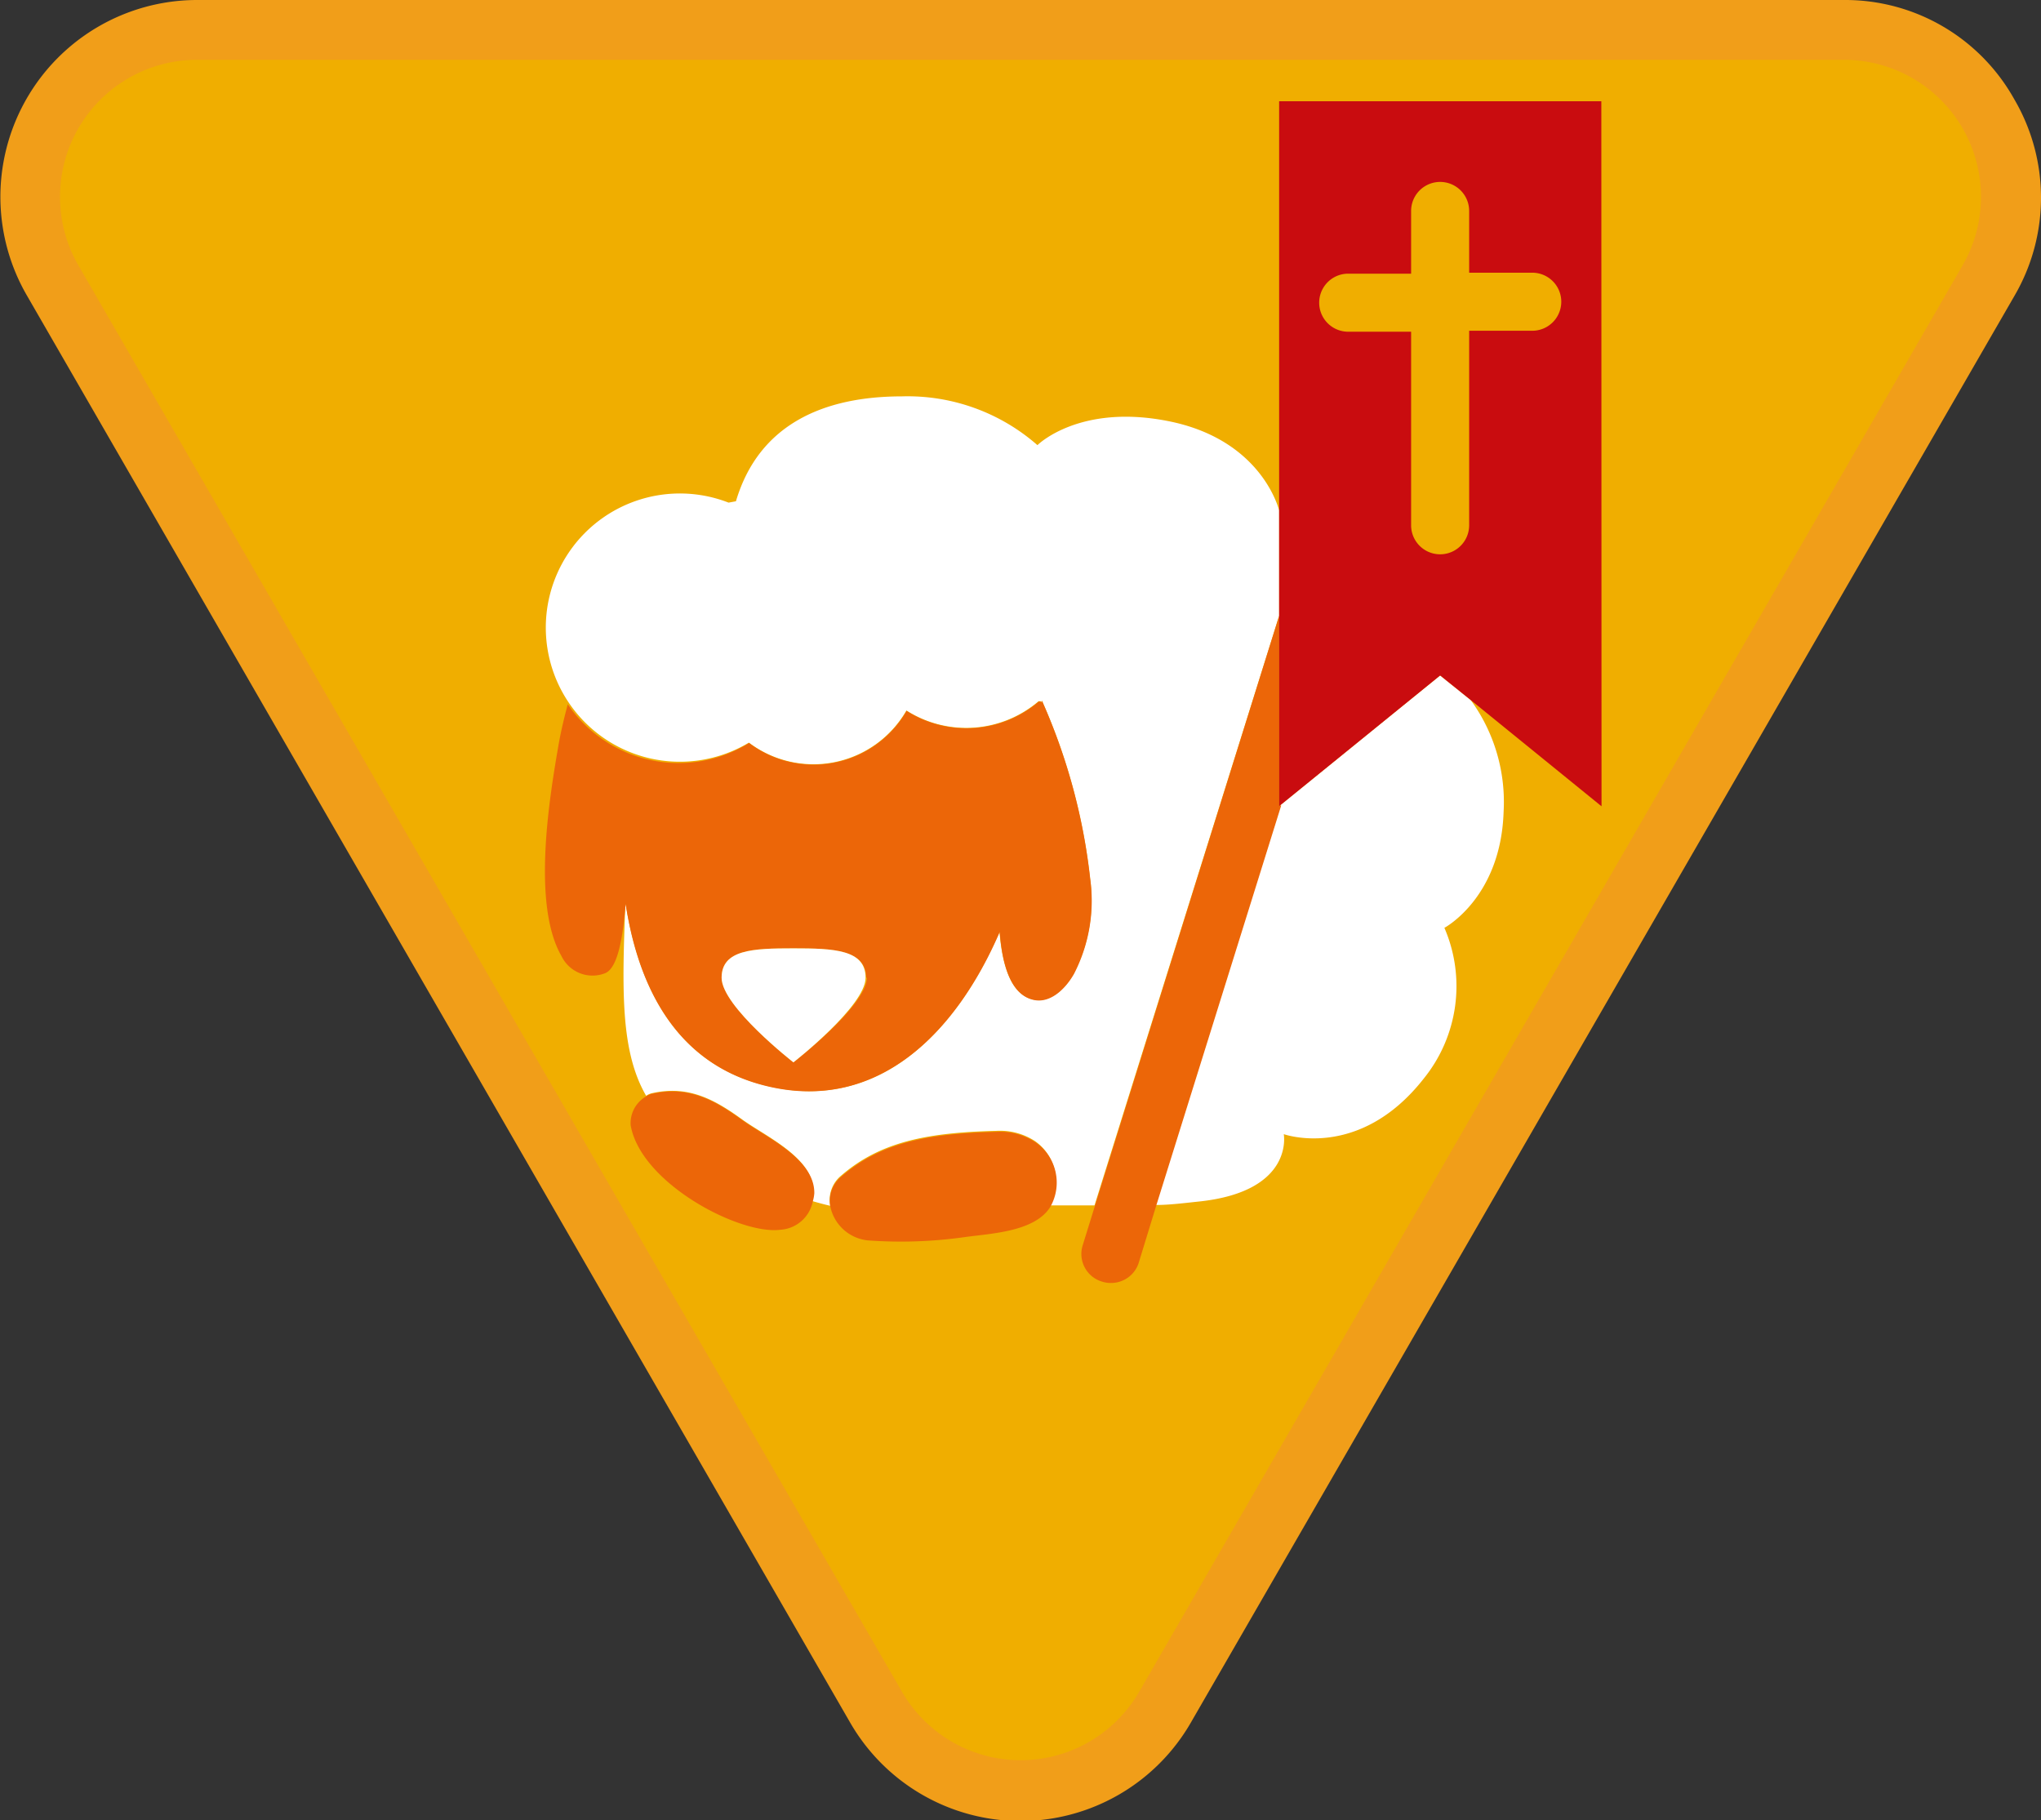 <svg xmlns="http://www.w3.org/2000/svg" viewBox="0 0 105.47 94.04"><rect x="0" y="0" width="105.47" height="94.04" fill="#333333" stroke="none"/><defs><style>.cls-1{fill:#f0ae00;}.cls-2{fill:#f19e19;}.cls-3{fill:#fff;}.cls-4{fill:#ec6608;}.cls-5{fill:#c90c0f;}</style></defs><title>sprawnosci-zuchowe</title><g id="Warstwa_1" data-name="Warstwa 1"><path class="cls-1" d="M52.74,92.49a8.54,8.54,0,0,1-7.47-4.31L2.72,14.48A8.62,8.62,0,0,1,10.18,1.54H95.29a8.63,8.63,0,0,1,7.47,12.94L60.2,88.18a8.53,8.53,0,0,1-7.46,4.31"/><path class="cls-2" d="M95.29,3.09a7.08,7.08,0,0,1,6.13,10.62L58.87,87.41a7.08,7.08,0,0,1-12.26,0L4.05,13.71A7.08,7.08,0,0,1,10.18,3.09H95.29m0-3.09H10.18a10.17,10.17,0,0,0-8.8,15.25L43.93,89a10.16,10.16,0,0,0,17.61,0l42.55-73.7a10.06,10.06,0,0,0,0-10.17A10,10,0,0,0,95.29,0"/></g><g id="Warstwa_2" data-name="Warstwa 2"><path class="cls-3" d="M66.19,41.58,59.73,62.26c.71,0,1.47-.1,2.33-.19,4.83-.55,4.28-3.47,4.28-3.47s3.89,1.4,7.24-2.88a7.59,7.59,0,0,0,1.06-7.78s2.92-1.55,3.06-6A8.94,8.94,0,0,0,76,36.17L74.42,34.9Z"/><path class="cls-3" d="M66.1,26.37C66,26,65,22.68,60.38,21.76S53.61,23,53.61,23a10.17,10.17,0,0,0-7-2.52c-4,0-7.39,1.41-8.58,5.42l-.38.07A6.93,6.93,0,1,0,38.7,38.37a5.54,5.54,0,0,0,8.14-1.66,5.76,5.76,0,0,0,6.83-.48h.11a.19.19,0,0,1,0,.08l.06-.11a30.92,30.92,0,0,1,2.49,9.2,8.25,8.25,0,0,1-.84,4.9c-.43.76-1.2,1.52-2.06,1.35-1.2-.24-1.64-1.78-1.78-3.51-2.27,5.28-6.29,9.27-11.86,8C35,55.09,33,51.07,32.32,46.62h0c-.18,4.55-.26,7.7,1.07,10a.83.83,0,0,1,.32-.14c1.84-.41,3.18.3,4.64,1.36,1.23.89,3.75,2,3.68,3.78a1.93,1.93,0,0,1-.08.43c.31.09.63.18.95.25a1.63,1.63,0,0,1,.57-1.56c2-1.73,4.4-2.22,8-2.31a3.33,3.33,0,0,1,2,.52,2.53,2.53,0,0,1,.77,3.33c.78,0,1.53,0,2.32,0L66.1,31.82Z"/><path class="cls-4" d="M38.35,57.87c-1.46-1.06-2.8-1.77-4.64-1.36a.83.83,0,0,0-.32.14,1.59,1.59,0,0,0-.8,1.49c.52,3,5.63,5.67,7.73,5.4A1.82,1.82,0,0,0,42,62.08a1.93,1.93,0,0,0,.08-.43C42.1,59.87,39.58,58.76,38.35,57.87Z"/><path class="cls-4" d="M53.48,59a3.33,3.33,0,0,0-2-.52c-3.6.09-6,.58-8,2.31a1.63,1.63,0,0,0-.57,1.56,2.21,2.21,0,0,0,1.94,1.74,23.61,23.61,0,0,0,5-.17c1.36-.19,3.63-.27,4.43-1.57v0A2.53,2.53,0,0,0,53.48,59Z"/><path class="cls-4" d="M39.8,56.16c5.57,1.24,9.59-2.75,11.86-8,.14,1.73.58,3.27,1.78,3.51.86.17,1.63-.59,2.06-1.35a8.25,8.25,0,0,0,.84-4.9,30.92,30.92,0,0,0-2.49-9.2l-.06.11a.19.19,0,0,0,0-.08h-.11a5.76,5.76,0,0,1-6.83.48,5.54,5.54,0,0,1-8.14,1.66,6.92,6.92,0,0,1-9.37-2c-.18.67-.34,1.34-.46,2-.48,2.76-1.41,8.32.13,11a1.78,1.78,0,0,0,2.27.89c.68-.29.92-2,1.05-3.57h0C33,51.07,35,55.09,39.8,56.16Zm5-5.64C44.76,52,41,54.89,41,54.89S37.29,52,37.29,50.52,39,49,41,49,44.76,49.06,44.76,50.52Z"/><path class="cls-3" d="M37.29,50.52C37.29,52,41,54.89,41,54.89s3.73-2.91,3.73-4.37S43.09,49,41,49,37.29,49.06,37.29,50.52Z"/><path class="cls-4" d="M66.1,41.66V31.82L56.57,62.34l-.62,2a1.49,1.49,0,0,0,1,1.88,1.41,1.41,0,0,0,.45.07,1.5,1.5,0,0,0,1.43-1l.92-3,6.46-20.68Z"/><path class="cls-5" d="M82.75,5.23H66.1V41.66l.09-.08,8.23-6.68L76,36.17l6.76,5.49ZM79.18,17.09H75.92V27.14a1.5,1.5,0,0,1-3,0v-10H69.67a1.5,1.5,0,0,1,0-3h3.25V10.9a1.5,1.5,0,0,1,3,0v3.19h3.26a1.5,1.5,0,0,1,0,3Z"/></g></svg>